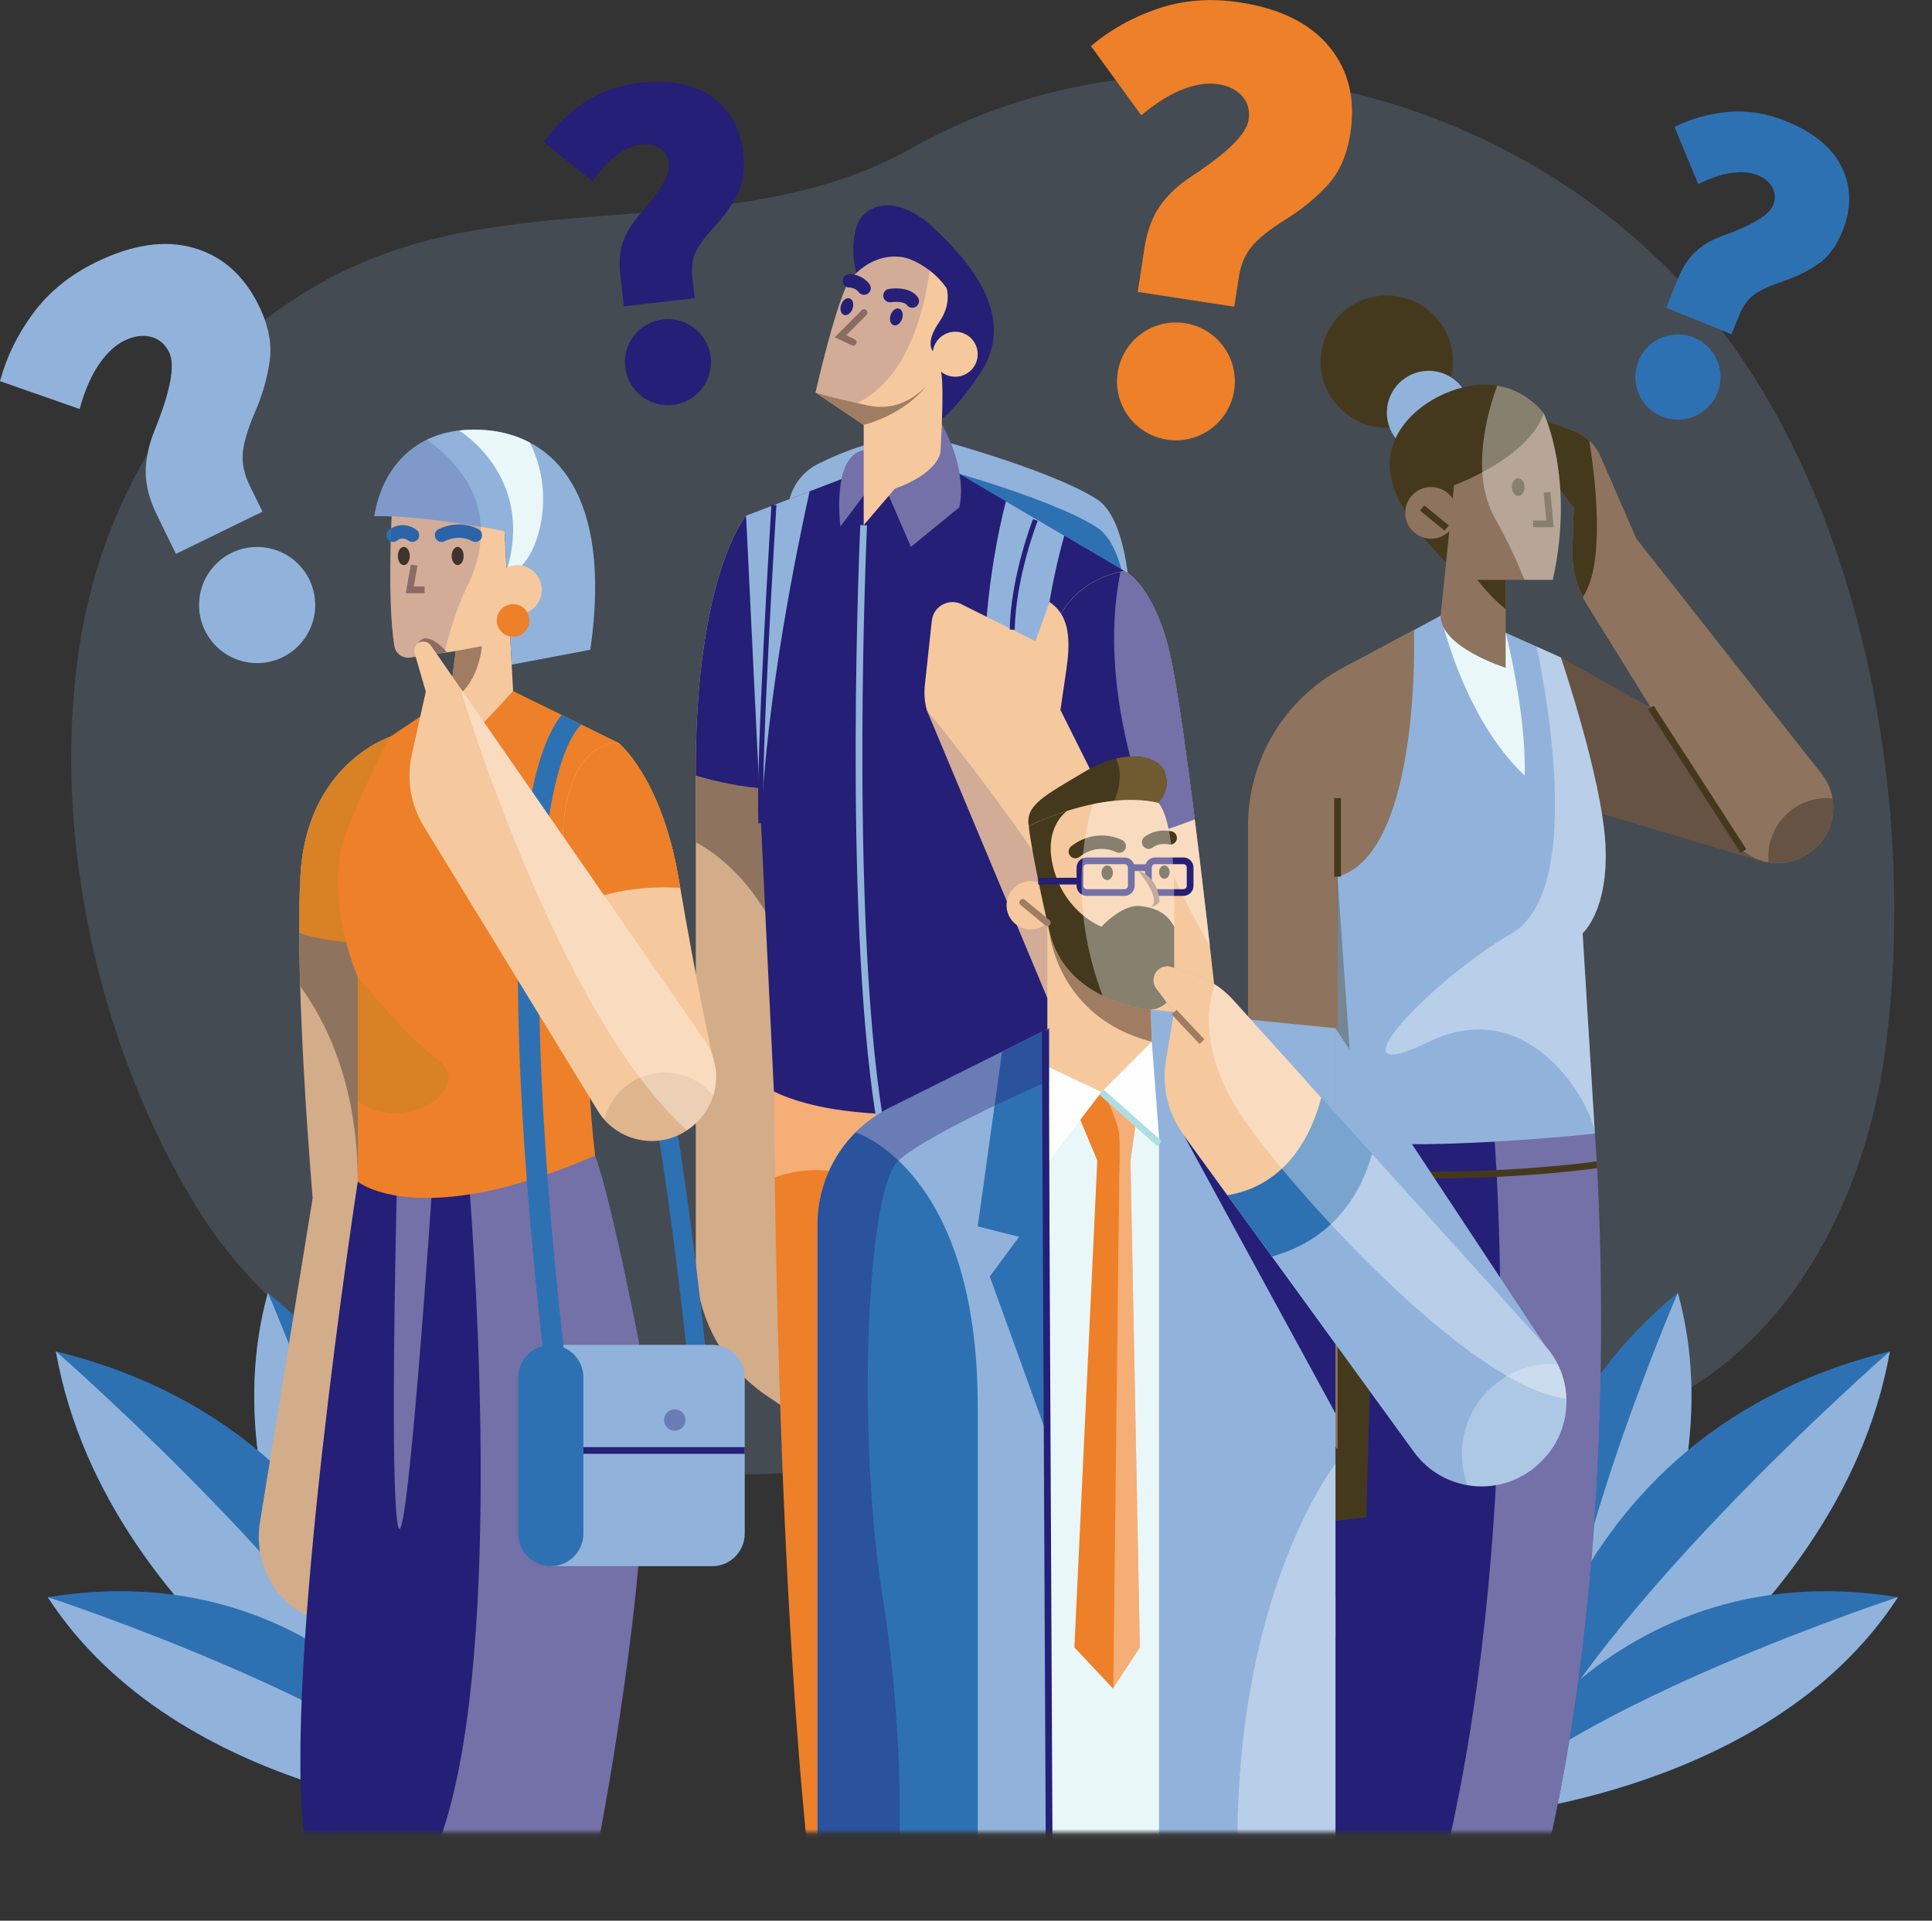 <svg width="348" height="346" viewBox="0 0 348 346" fill="none" xmlns="http://www.w3.org/2000/svg">
<rect x="0" y="0" width="348" height="346" fill="#333333" stroke="none"/>
<path opacity="0.19" d="M143.282 265.221C140.05 265.469 136.809 265.593 133.553 265.57C97.853 265.298 55.478 250.061 35.5 217.592C18.034 189.211 9.351 151.322 14.126 117.667C18.615 86.037 37.392 59.159 65.44 47.233C96.985 33.818 133.545 43.937 164.299 26.637C209.062 1.45 268.322 13.633 303.495 51.63C334.675 85.316 345.598 142.885 339.652 188.684C336.652 211.831 326.155 234.746 307.859 247.781C293.3 258.156 275.074 261.468 257.546 260.522C243.46 259.762 230.265 255.815 216.559 252.806C205.573 250.394 196.86 252.837 186.006 256.148C172.036 260.405 157.795 264.096 143.29 265.221H143.282Z" fill="#91B3DB"/>
<path d="M280.473 317.347C280.473 317.347 259.34 267.974 302.219 232.885C313.848 274.899 280.473 317.347 280.473 317.347Z" fill="#2E71B3"/>
<path d="M302.217 232.885C302.217 232.885 277.123 290.85 280.472 317.347C280.472 317.347 313.846 274.906 302.217 232.885Z" fill="#91B3DB"/>
<path d="M272.07 325.094C272.07 325.094 274.714 259.568 340.408 243.438C331.152 295.859 272.07 325.094 272.07 325.094Z" fill="#2E71B3"/>
<path d="M340.408 243.431C340.408 243.431 282.304 294.13 272.07 325.086C272.07 325.086 331.144 295.844 340.408 243.431Z" fill="#91B3DB"/>
<path d="M264.25 327.436C264.25 327.436 287.19 278.877 341.875 287.717C318.137 324.28 264.25 327.436 264.25 327.436Z" fill="#2E71B3"/>
<path d="M341.875 287.709C341.875 287.709 281.856 307.359 264.25 327.428C264.25 327.428 318.137 324.272 341.875 287.709Z" fill="#91B3DB"/>
<path d="M70.002 317.347C70.002 317.347 91.136 267.974 48.257 232.885C36.628 274.899 70.002 317.347 70.002 317.347Z" fill="#2E71B3"/>
<path d="M48.257 232.885C48.257 232.885 73.352 290.85 70.002 317.347C70.002 317.347 36.628 274.906 48.257 232.885Z" fill="#91B3DB"/>
<path d="M78.4 325.094C78.4 325.094 75.757 259.568 10.062 243.438C19.319 295.859 78.4 325.094 78.4 325.094Z" fill="#2E71B3"/>
<path d="M10.07 243.431C10.07 243.431 68.175 294.13 78.408 325.086C78.408 325.086 19.334 295.844 10.07 243.431Z" fill="#91B3DB"/>
<path d="M86.227 327.436C86.227 327.436 63.287 278.877 8.602 287.717C32.34 324.28 86.227 327.436 86.227 327.436Z" fill="#2E71B3"/>
<path d="M8.602 287.709C8.602 287.709 68.621 307.359 86.227 327.428C86.227 327.428 32.34 324.272 8.602 287.709Z" fill="#91B3DB"/>
<path d="M31.692 99.785L28.25 92.729C26.909 89.984 26.242 87.417 26.25 85.029C26.25 82.64 26.793 80.135 27.855 77.507C30.715 70.442 31.591 65.774 30.475 63.486C29.738 61.982 28.638 61.044 27.165 60.672C25.692 60.299 24.102 60.532 22.405 61.362C20.769 62.16 19.257 63.572 17.854 65.588C16.451 67.604 15.28 70.303 14.342 73.676L0 68.659C1.178 64.277 3.186 60.183 6.016 56.376C8.846 52.568 12.613 49.513 17.319 47.217C23.847 44.03 29.7 43.17 34.87 44.651C40.041 46.132 43.964 49.614 46.647 55.104C48.368 58.632 49.011 61.943 48.577 65.022C48.143 68.108 47.275 71.14 45.98 74.118C44.584 77.39 43.825 79.942 43.716 81.779C43.6 83.617 44.018 85.517 44.98 87.471L47.275 92.171L31.692 99.778V99.785Z" fill="#91B3DB"/>
<path d="M46.317 119.451C52.093 119.451 56.776 114.768 56.776 108.99C56.776 103.213 52.093 98.529 46.317 98.529C40.542 98.529 35.859 103.213 35.859 108.99C35.859 114.768 40.542 119.451 46.317 119.451Z" fill="#91B3DB"/>
<path d="M204.935 52.56L206.144 44.689C206.617 41.626 207.54 39.098 208.927 37.113C210.315 35.128 212.207 33.344 214.618 31.77C221.083 27.536 224.517 24.148 224.905 21.596C225.161 19.921 224.781 18.502 223.765 17.339C222.75 16.176 221.292 15.447 219.401 15.16C217.579 14.881 215.501 15.176 213.168 16.052C210.834 16.928 208.299 18.495 205.563 20.767L196.508 8.297C200.02 5.327 204.059 3.071 208.625 1.535C213.191 -8.26456e-06 218.098 -0.372 223.347 0.434C230.634 1.551 236.007 4.226 239.464 8.452C242.922 12.679 244.178 17.851 243.24 23.977C242.635 27.916 241.263 31.041 239.115 33.368C236.968 35.686 234.495 37.718 231.688 39.447C228.634 41.37 226.525 43.061 225.37 44.527C224.215 45.992 223.463 47.815 223.13 50.001L222.323 55.251L204.935 52.584V52.56Z" fill="#EE8029"/>
<path d="M218.051 77.297C222.794 73.853 223.848 67.214 220.404 62.469C216.961 57.725 210.324 56.671 205.581 60.116C200.837 63.56 199.784 70.199 203.227 74.943C206.671 79.688 213.308 80.742 218.051 77.297Z" fill="#EE8029"/>
<path d="M300.117 55.422L302.288 50.094C303.133 48.024 304.21 46.403 305.521 45.232C306.831 44.069 308.459 43.131 310.412 42.433C315.668 40.548 318.653 38.734 319.359 37.005C319.824 35.873 319.793 34.81 319.273 33.818C318.754 32.825 317.855 32.073 316.568 31.553C315.335 31.049 313.823 30.91 312.033 31.134C310.242 31.359 308.195 32.034 305.893 33.166L301.621 22.876C304.59 21.379 307.808 20.472 311.273 20.162C314.738 19.844 318.25 20.41 321.801 21.86C326.739 23.869 330.065 26.652 331.786 30.204C333.507 33.755 333.522 37.602 331.832 41.751C330.747 44.418 329.251 46.388 327.359 47.659C325.46 48.931 323.382 49.939 321.118 50.684C318.645 51.521 316.886 52.359 315.824 53.188C314.761 54.026 313.932 55.181 313.327 56.662L311.878 60.214L300.102 55.414L300.117 55.422Z" fill="#2E71B3"/>
<path d="M309.341 70.814C307.744 74.738 303.263 76.623 299.34 75.025C295.418 73.428 293.534 68.946 295.131 65.022C296.728 61.098 301.209 59.214 305.131 60.811C309.054 62.409 310.938 66.891 309.341 70.814Z" fill="#2E71B3"/>
<path d="M112.38 55.181L111.721 49.404C111.466 47.155 111.636 45.201 112.233 43.526C112.83 41.859 113.822 40.238 115.218 38.672C118.97 34.453 120.738 31.398 120.521 29.529C120.381 28.296 119.838 27.366 118.9 26.745C117.962 26.117 116.799 25.885 115.404 26.048C114.063 26.203 112.66 26.808 111.179 27.87C109.698 28.932 108.217 30.522 106.721 32.647L97.953 25.59C99.86 22.822 102.279 20.464 105.202 18.502C108.124 16.541 111.512 15.346 115.365 14.904C120.714 14.299 125.017 15.152 128.257 17.463C131.498 19.782 133.382 23.186 133.894 27.684C134.219 30.576 133.855 33.042 132.785 35.089C131.715 37.137 130.358 39.036 128.715 40.797C126.932 42.735 125.769 44.333 125.234 45.581C124.699 46.837 124.521 48.264 124.707 49.87L125.141 53.724L112.373 55.174L112.38 55.181Z" fill="#251F77"/>
<path d="M128.016 64.363C128.497 68.62 125.443 72.459 121.186 72.947C116.93 73.428 113.093 70.373 112.604 66.115C112.124 61.858 115.178 58.02 119.434 57.531C123.69 57.05 127.528 60.105 128.016 64.363Z" fill="#251F77"/>
<mask id="mask0_1_1489" style="mask-type:luminance" maskUnits="userSpaceOnUse" x="20" y="22" width="328" height="309">
<path d="M347.997 22.186H20.75V330.088H347.997V22.186Z" fill="white"/>
</mask>
<g mask="url(#mask0_1_1489)">
<path d="M134.391 92.884C134.391 92.884 125.328 103.516 125.328 138.69V227.363C125.328 237.01 130.119 246.036 138.112 251.441L143.151 254.845V194.476L134.398 92.884H134.391Z" fill="#D3AC89"/>
<path d="M141.065 170.352L136.422 116.473L126.646 117.388C125.847 123.204 125.32 130.23 125.32 138.69V151.694C130.708 154.688 136.616 160.209 141.058 170.352H141.065Z" fill="#8E745E"/>
<path d="M138.639 142.133L134.398 92.884C134.398 92.884 125.336 103.516 125.336 138.69V139.721C129.359 140.9 133.918 141.854 138.647 142.133H138.639Z" fill="#251F77"/>
<path d="M139.398 196.64C139.398 196.64 139.623 288.764 146.903 345.992H202.542L198.255 195.213L139.398 196.64Z" fill="#EE8029"/>
<g style="mix-blend-mode:overlay" opacity="0.36">
<path d="M202.534 345.985L198.247 195.205L139.391 196.632C139.391 196.632 139.406 202.463 139.546 212.102C146.569 209.443 191.859 197.974 187.014 345.985H202.534Z" fill="#FEFEFE"/>
</g>
<path d="M160.297 229.899L164.32 345.985" stroke="#8E745E" stroke-width="1.21" stroke-miterlimit="10"/>
<path d="M166.201 78.43C166.201 78.43 188.629 84.261 197.537 89.906C206.444 95.552 203.336 127.997 203.336 127.997L145.022 120.715L141.975 93.388C141.517 89.317 143.673 85.409 147.332 83.579C152.022 81.229 158.929 78.554 166.201 78.422V78.43Z" fill="#91B3DB"/>
<path d="M166.201 83.493C166.201 83.493 188.629 89.325 197.537 94.97C206.444 100.615 203.336 133.06 203.336 133.06L145.022 125.779L141.975 98.452C141.517 94.381 143.673 90.472 147.332 88.642C152.022 86.293 158.929 83.617 166.201 83.486V83.493Z" fill="#2E71B3"/>
<path d="M169.757 83.586L202.535 102.864L198.162 197.183C198.162 197.183 158.152 205.651 139.399 196.632L134.398 92.884L154.904 85.029L169.765 83.579L169.757 83.586Z" fill="#251F77"/>
<path d="M202.536 102.864C202.536 102.864 207.226 104.818 210.35 116.202C213.474 127.593 219.707 186.559 219.707 186.559L198.791 199.269L188.473 120.707C188.473 120.707 187.845 105.64 202.536 102.856V102.864Z" fill="#F5C99D"/>
<path d="M181.191 90.309C181.191 90.309 166.825 142.846 193.502 159.084L195.649 144.32C195.649 144.32 181.291 134.41 191.695 96.49L181.183 90.309H181.191Z" fill="#91B3DB"/>
<path d="M134.391 92.884C134.391 92.884 134.391 92.884 137.057 148.282C138.166 125.027 143.531 98.871 145.833 88.503L134.383 92.892L134.391 92.884Z" fill="#91B3DB"/>
<path d="M215.211 147.585C213.505 133.999 211.66 120.955 210.358 116.21C207.234 104.818 202.543 102.872 202.543 102.872C187.852 105.656 188.48 120.723 188.48 120.723L192.729 153.075C201.737 152.4 210.273 149.539 215.219 147.592L215.211 147.585Z" fill="#251F77"/>
<path d="M155.567 94.606C155.567 94.606 152.412 163.156 158.327 200.874" stroke="#91B3DB" stroke-width="1.21" stroke-miterlimit="10"/>
<path d="M167.839 111.805L166.583 123.483C166.421 124.988 166.552 126.508 166.963 127.966L194.593 193.964C197.337 200.525 204.842 203.673 211.447 201.037L211.703 200.936C218.788 198.105 221.944 189.824 218.533 183L191.011 127.903L192.042 120.87C192.732 116.179 193.019 111.068 189.05 108.463L186.507 115.504L173.483 108.998C171.142 107.594 168.142 109.091 167.847 111.805H167.839Z" fill="#F5C99D"/>
<path d="M156.871 87.533L151.382 94.838C151.382 94.838 149.677 82.152 155.631 81.105C161.585 80.066 156.871 87.526 156.871 87.526V87.533Z" fill="#251F77"/>
<path d="M169.755 76.553C169.755 76.553 174.321 84.594 172.794 91.395L164.08 98.514L158.32 85.222L169.755 76.545V76.553Z" fill="#251F77"/>
<g style="mix-blend-mode:overlay" opacity="0.36">
<path d="M156.871 87.533L151.382 94.838C151.382 94.838 149.677 82.152 155.631 81.105C161.585 80.066 156.871 87.526 156.871 87.526V87.533Z" fill="#FEFEFE"/>
</g>
<g style="mix-blend-mode:overlay" opacity="0.36">
<path d="M169.755 76.553C169.755 76.553 174.321 84.594 172.794 91.395L164.08 98.514L158.32 85.222L169.755 76.545V76.553Z" fill="#FEFEFE"/>
</g>
<path opacity="0.26" d="M211.231 188.288C204.812 188.288 199.517 193.073 198.695 199.269C202.223 201.967 207.029 202.797 211.44 201.037L211.696 200.936C215.937 199.245 218.751 195.593 219.611 191.483C217.379 189.506 214.448 188.296 211.231 188.296V188.288Z" fill="#A07C62"/>
<g style="mix-blend-mode:multiply" opacity="0.17">
<path d="M211.452 201.037L211.708 200.936C211.708 200.936 211.747 200.913 211.77 200.905C201.273 168.824 166.969 127.966 166.969 127.966L194.598 193.965C197.343 200.525 204.847 203.673 211.452 201.037Z" fill="#251F77"/>
</g>
<g style="mix-blend-mode:overlay" opacity="0.36">
<path d="M210.352 116.202C207.227 104.81 202.537 102.864 202.537 102.864C202.297 102.911 202.064 102.965 201.832 103.019C199.568 113.906 198.762 136.914 217.934 170.484C215.856 152.152 212.422 123.747 210.352 116.202Z" fill="#FEFEFE"/>
</g>
<path d="M154.274 49.172C154.274 49.172 152.972 45.124 154.274 40.905C155.577 36.687 161.437 34.81 168.004 40.905C174.57 47 183.764 57.322 176.121 67.876C171.058 75.382 168.004 76.553 168.004 76.553L154.274 49.179V49.172Z" fill="#251F77"/>
<path d="M146.898 70.698L155.573 76.545V94.598L161.202 88.014C161.202 88.014 168.466 85.688 169.404 81.462C170.21 67.41 169.404 66.658 169.404 66.658L165.884 64.27L146.898 70.691V70.698Z" fill="#F5C99D"/>
<path d="M146.898 70.698L155.573 76.545C155.573 76.545 162.551 74.932 166.845 69.512C162.566 68.744 159.031 68.108 156.101 67.581L146.898 70.691V70.698Z" fill="#A07C62"/>
<path d="M168.001 68.108C168.001 68.108 163.783 74.676 156.279 73.032C148.774 71.388 146.898 70.698 146.898 70.698C146.898 70.698 150.883 53.096 153.224 50.281C155.566 47.466 158.853 45.822 162.365 46.295C165.884 46.76 173.854 51.925 172.683 60.834C170.574 66.232 167.993 68.1 167.993 68.1L168.001 68.108Z" fill="#F5C99D"/>
<path d="M170.508 51.901C170.508 51.901 171.469 54.732 169.19 57.996C166.911 61.269 167.407 63.293 168.795 63.812C170.182 64.34 172.811 65.425 172.811 65.425L175.532 55.81L170.508 51.894V51.901Z" fill="#251F77"/>
<path d="M176.109 63.812C176.109 66.053 174.295 67.868 172.054 67.868C169.814 67.868 168 66.053 168 63.812C168 61.571 169.814 59.757 172.054 59.757C174.295 59.757 176.109 61.571 176.109 63.812Z" fill="#F5C99D"/>
<path d="M162.482 57.453C162.195 58.275 161.505 58.779 160.939 58.578C160.373 58.376 160.141 57.554 160.428 56.732C160.715 55.91 161.404 55.406 161.97 55.608C162.536 55.809 162.769 56.632 162.482 57.453Z" fill="#251F77"/>
<path d="M153.568 55.608C153.281 56.43 152.591 56.934 152.025 56.732C151.459 56.531 151.227 55.709 151.514 54.887C151.8 54.065 152.49 53.561 153.056 53.762C153.622 53.964 153.855 54.786 153.568 55.608Z" fill="#251F77"/>
<path d="M160.305 53.243C160.305 53.243 163.243 52.746 164.328 54.235" stroke="#251F77" stroke-width="2.42" stroke-miterlimit="10" stroke-linecap="round"/>
<path d="M155.636 51.901C155.636 51.901 154.768 50.622 153.008 50.591" stroke="#251F77" stroke-width="2.42" stroke-miterlimit="10" stroke-linecap="round"/>
<path d="M155.639 56.314L151.391 60.571L153.693 61.664" stroke="#A07C62" stroke-width="1.21" stroke-miterlimit="10" stroke-linecap="round"/>
<g style="mix-blend-mode:multiply" opacity="0.17">
<path d="M168.001 40.905C161.434 34.81 155.573 36.687 154.271 40.905C152.968 45.124 154.271 49.172 154.271 49.172C153.907 49.521 153.558 49.885 153.232 50.281C150.891 53.095 146.906 70.698 146.906 70.698C146.906 70.698 148.472 71.272 154.403 72.606C168.38 65.797 168.008 40.898 168.008 40.898L168.001 40.905Z" fill="#251F77"/>
</g>
<path d="M186.491 93.675C186.491 93.675 182.506 103.81 182.328 113.426" stroke="#251F77" stroke-width="0.9" stroke-miterlimit="10"/>
<path d="M139.402 90.969C139.402 90.969 136.525 137.038 137.068 148.282" stroke="#251F77" stroke-width="0.9" stroke-miterlimit="10"/>
<path d="M281.149 118.427L322.663 141.652L318.306 155.471L279.187 143.777L281.149 118.427Z" fill="#665344"/>
<path d="M277.664 75.46L283.385 77.592C285.595 78.414 287.37 80.097 288.308 82.26L294.75 97.04L328.109 139.396C331.45 143.637 330.753 149.779 326.543 153.168L326.38 153.3C321.775 157.006 314.969 155.843 311.845 150.818L285.882 108.982C284.044 106.028 283.129 102.6 283.23 99.119L283.463 91.519L277.656 83.741V75.452L277.664 75.46Z" fill="#8E745E"/>
<path d="M285.106 107.563C289.169 101.623 287.416 86.564 286.277 79.391C285.447 78.615 284.471 78.003 283.385 77.6L277.664 75.467V83.757L283.47 91.535L283.238 99.134C283.145 102.065 283.796 104.965 285.106 107.571V107.563Z" fill="#45391D"/>
<path d="M318.516 154.346C318.516 154.68 318.539 155.006 318.562 155.324C321.229 155.781 324.082 155.145 326.384 153.292L326.547 153.16C329.431 150.841 330.664 147.228 330.082 143.824C329.749 143.793 329.423 143.769 329.082 143.769C323.245 143.769 318.516 148.5 318.516 154.339V154.346Z" fill="#665344"/>
<path d="M297.352 127.454L314.043 153.3" stroke="#45391D" stroke-width="1.22" stroke-miterlimit="10"/>
<path d="M287.276 204.216C287.276 204.216 292.873 270.525 279.19 331.592H229.062V202.471L287.276 204.216Z" fill="#251F77"/>
<g style="mix-blend-mode:overlay" opacity="0.36">
<path d="M287.276 204.216L229.062 202.471V203.014L269.119 204.216C269.119 204.216 274.717 270.525 261.034 331.592H279.19C292.873 270.525 287.276 204.216 287.276 204.216Z" fill="#FEFEFE"/>
</g>
<g style="mix-blend-mode:multiply">
<path d="M248.064 203.045L229.07 202.479V331.6H239.195L237.35 274.325L246.095 273.309L248.064 203.053V203.045Z" fill="#45391D"/>
</g>
<path d="M261.719 109.719L281.147 118.435C281.147 118.435 288.535 140.156 289.17 152.082C289.806 164.009 285.069 168.111 285.069 168.111L287.279 204.216C287.279 204.216 253.835 207.791 240.578 205.154L241.206 120.769L261.711 109.711L261.719 109.719Z" fill="#91B3DB"/>
<path d="M259.508 110.913C259.508 110.913 263.539 129.292 274.625 139.706C274.982 128.663 271.214 113.969 271.214 113.969L261.733 109.711L259.516 110.906L259.508 110.913Z" fill="#EAF7F9"/>
<path d="M254.69 113.503C254.69 113.503 256.117 153.726 240.93 157.921V261.855C240.93 261.855 224.797 259.762 224.797 246.695V148.763C224.797 136.829 231.386 125.872 241.922 120.273L254.683 113.495L254.69 113.503Z" fill="#8E745E"/>
<path d="M224.805 208.9C229.944 207.581 233.751 202.929 233.751 197.376C233.751 191.824 229.944 187.171 224.805 185.845V208.9Z" fill="#665344"/>
<path d="M240.93 157.921V143.777" stroke="#45391D" stroke-width="1.22" stroke-miterlimit="10"/>
<g style="mix-blend-mode:overlay" opacity="0.36">
<path d="M289.17 152.082C288.542 140.156 281.147 118.435 281.147 118.435L276.79 116.481C278.929 126.787 284.907 160.783 272.324 168.119C257.455 176.788 238.756 196.679 257.339 187.683C275.914 178.688 286.953 199.478 287.271 204.224L285.062 168.119C285.062 168.119 289.791 164.016 289.163 152.09L289.17 152.082Z" fill="#FEFEFE"/>
</g>
<path d="M240.929 261.855C240.929 261.855 235.293 257.389 233.75 249.045" stroke="#45391D" stroke-width="1.22" stroke-miterlimit="10"/>
<g style="mix-blend-mode:multiply">
<path d="M241 210.846C264.909 213.134 287.646 209.815 287.646 209.815" stroke="#45391D" stroke-width="1.22" stroke-miterlimit="10"/>
</g>
<g style="mix-blend-mode:multiply" opacity="0.37">
<path d="M240.914 157.921V207.674H244.411L240.914 157.921Z" fill="#45391D"/>
</g>
<path d="M261.431 67.678C262.832 61.251 258.758 54.905 252.333 53.503C245.907 52.102 239.563 56.176 238.162 62.603C236.761 69.031 240.834 75.377 247.259 76.778C253.685 78.18 260.03 74.105 261.431 67.678Z" fill="#45391D"/>
<g style="mix-blend-mode:multiply">
<path d="M237.898 65.146C237.898 67.674 238.689 70.008 240.03 71.939C244.798 70.38 248.24 65.906 248.24 60.617C248.24 58.089 247.449 55.755 246.108 53.824C241.34 55.383 237.898 59.857 237.898 65.146Z" fill="#45391D"/>
</g>
<path d="M257.34 81.873C261.502 81.873 264.875 78.498 264.875 74.335C264.875 70.172 261.502 66.798 257.34 66.798C253.178 66.798 249.805 70.172 249.805 74.335C249.805 78.498 253.178 81.873 257.34 81.873Z" fill="#91B3DB"/>
<path d="M278.074 74.475C278.074 74.475 274.028 68.698 266.291 69.326C258.561 69.954 248.6 76.6 250.584 86.138C252.569 95.676 266.081 106.447 266.081 106.447L278.067 74.475H278.074Z" fill="#45391D"/>
<path d="M278.075 74.475C278.075 74.475 283.734 86.308 279.695 104.454H271.206V120.296C271.206 120.296 259.484 116.621 259.484 110.921L261.911 87.425C261.911 87.425 275.253 82.57 278.082 74.483L278.075 74.475Z" fill="#8E745E"/>
<path d="M274.615 87.743C274.615 88.627 274.103 89.34 273.475 89.34C272.848 89.34 272.336 88.627 272.336 87.743C272.336 86.859 272.848 86.145 273.475 86.145C274.103 86.145 274.615 86.859 274.615 87.743Z" fill="#45391D"/>
<path d="M278.66 88.681L279.187 94.373H276.141" stroke="#45391D" stroke-width="1.22" stroke-miterlimit="10"/>
<path d="M262.42 92.388C262.42 94.954 260.342 97.04 257.768 97.04C255.195 97.04 253.117 94.962 253.117 92.388C253.117 89.813 255.195 87.735 257.768 87.735C260.342 87.735 262.42 89.813 262.42 92.388Z" fill="#8E745E"/>
<path d="M271.202 104.454H266.086C266.086 104.454 268.536 107.656 271.202 109.719V104.454Z" fill="#45391D"/>
<path d="M271.203 83.997C271.203 83.997 273.242 82.888 275.335 83.997" stroke="#8E745E" stroke-width="0.61" stroke-miterlimit="10"/>
<path d="M256.164 91.511L260.583 95.117" stroke="#45391D" stroke-width="1.22" stroke-miterlimit="10"/>
<g style="mix-blend-mode:overlay" opacity="0.36">
<path d="M269.684 69.473C268.149 73.614 264.629 85.099 269.258 93.311C271.63 97.529 273.366 101.375 274.599 104.446H279.692C283.731 86.3 278.072 74.467 278.072 74.467C278.072 74.467 275.196 70.388 269.684 69.465V69.473Z" fill="#FEFEFE"/>
</g>
<path d="M70.296 132.711C70.296 132.711 55.179 137.573 54.109 157.797C53.039 178.021 56.318 215.809 56.318 215.809L46.822 274.224C45.806 280.49 48.48 286.918 53.884 290.245C55.279 291.106 56.675 291.633 57.915 291.509C63.35 289.632 72.73 199.362 72.73 199.362L70.296 132.711Z" fill="#D3AC89"/>
<path d="M55.02 151.299C54.555 153.269 54.23 155.424 54.106 157.797C53.803 163.443 53.85 170.453 54.059 177.633C58.951 184.349 64.44 195.701 64.44 212.878C64.44 223.618 66.734 226.557 69.735 225.805C71.525 210.9 72.719 199.369 72.719 199.369L71.099 154.967L70.285 151.361L55.013 151.299H55.02Z" fill="#8E745E"/>
<path d="M98.461 141.823L101.283 139.559C103.531 141.35 106.391 145.088 109.516 152.672C116.718 170.143 122.687 201.029 127.253 244.485L123.842 244.834C114.656 157.495 101.864 143.917 98.453 141.831L98.461 141.823Z" fill="#2E71B3"/>
<path d="M70.297 132.711C70.297 132.711 55.18 137.573 54.11 157.797C53.947 160.876 53.885 164.365 53.901 168.057C56.909 169.08 61.297 169.949 67.421 169.832C69.096 169.801 70.468 169.142 71.592 168.018L70.305 132.711H70.297Z" fill="#D88225"/>
<path d="M64.441 212.878C64.441 212.878 50.688 301.83 54.905 331.375H107.886C107.886 331.375 120.351 268.059 114.824 240.391C109.296 212.723 107.196 208.186 107.196 208.186L64.441 212.878Z" fill="#251F77"/>
<g style="mix-blend-mode:overlay" opacity="0.36">
<path d="M107.205 208.186L84.305 210.699C85.871 230.271 90.499 300.388 79.234 331.375H107.888C107.888 331.375 120.354 268.059 114.826 240.391C109.299 212.723 107.198 208.186 107.198 208.186H107.205Z" fill="#FEFEFE"/>
</g>
<g style="mix-blend-mode:overlay" opacity="0.36">
<path d="M77.958 212.296L76.345 211.575L71.523 212.102C71.252 223.416 70.283 267.431 71.655 274.751C73.236 283.157 77.958 212.296 77.958 212.296Z" fill="#FEFEFE"/>
</g>
<path d="M92.419 124.491L111.328 133.766C111.328 133.766 102.761 171.6 107.203 208.178C75.387 221.935 64.449 212.87 64.449 212.87V175.974C64.449 175.974 57.743 160.969 62.743 148.926C67.743 136.891 70.302 132.704 70.302 132.704L83.52 123.856L92.427 124.484L92.419 124.491Z" fill="#EE8029"/>
<path d="M70.621 91.488C70.621 91.488 69.667 107.905 71.032 116.365C71.249 117.722 72.512 118.645 73.869 118.451L82.102 117.28L80.932 126.283C80.932 126.283 75.776 139.559 77.885 138.853C79.994 138.147 92.421 124.491 92.421 124.491L90.777 93.83C90.777 93.83 78.35 91.488 70.613 91.488H70.621Z" fill="#F5C99D"/>
<path d="M83.514 100.158C83.514 101.065 83.034 101.802 82.437 101.802C81.84 101.802 81.359 101.065 81.359 100.158C81.359 99.251 81.84 98.514 82.437 98.514C83.034 98.514 83.514 99.251 83.514 100.158Z" fill="#45391D"/>
<path d="M72.734 101.802C73.329 101.802 73.811 101.066 73.811 100.158C73.811 99.25 73.329 98.514 72.734 98.514C72.139 98.514 71.656 99.25 71.656 100.158C71.656 101.066 72.139 101.802 72.734 101.802Z" fill="#45391D"/>
<path d="M79.531 96.412C79.531 96.412 82.578 94.768 85.625 96.412" stroke="#2E71B3" stroke-width="2.42" stroke-miterlimit="10" stroke-linecap="round"/>
<path d="M86.79 116.396L82.1 117.28L80.93 126.283C86.325 123.794 86.79 116.396 86.79 116.396Z" fill="#A07C62"/>
<path d="M90.881 95.683C90.881 95.683 76.639 92.814 67.414 92.977C68.98 83.439 75.856 76.406 87.733 77.499C99.61 78.592 110.394 88.758 106.331 117.047L92.168 119.73L90.881 95.683Z" fill="#91B3DB"/>
<path d="M95.433 79.725C93.022 78.453 90.409 77.739 87.734 77.499C85.944 77.336 84.277 77.375 82.711 77.561C84.633 78.809 96.068 86.983 91.262 102.802C94.836 104.578 101.379 91.457 95.433 79.725Z" fill="#EAF7F9"/>
<path d="M74.603 101.802L73.805 106.261H76.479" stroke="#A07C62" stroke-width="1.21" stroke-miterlimit="10"/>
<path d="M74.301 96.412C74.301 96.412 72.557 95.055 70.812 96.412" stroke="#2E71B3" stroke-width="2.42" stroke-miterlimit="10" stroke-linecap="round"/>
<path d="M111.329 133.774C111.329 133.774 119.144 139.915 122.268 158.418C125.392 176.92 128.284 190.064 128.284 190.064L107.205 184.636L101.375 150.578C101.375 150.578 101.328 134.402 111.329 133.774Z" fill="#F5C99D"/>
<path d="M122.531 159.93C122.446 159.426 122.361 158.929 122.276 158.418C119.151 139.915 111.337 133.774 111.337 133.774C101.336 134.402 101.383 150.578 101.383 150.578L103.546 163.218C110.445 159.914 117.927 159.658 122.539 159.93H122.531Z" fill="#EE8029"/>
<path d="M128.283 242.267H99.219V282.134H128.283C131.515 282.134 134.143 279.513 134.143 276.271V248.13C134.143 244.896 131.523 242.267 128.283 242.267Z" fill="#91B3DB"/>
<path d="M78.942 190.963C72.725 186.194 64.445 175.982 64.445 175.982V198.416C64.949 198.757 65.492 199.075 66.097 199.362C74.593 203.417 85.152 195.725 78.942 190.956V190.963Z" fill="#D88225"/>
<path d="M97.579 106.261C97.579 108.719 95.587 110.719 93.122 110.719C90.656 110.719 88.664 108.727 88.664 106.261C88.664 103.795 90.656 101.802 93.122 101.802C95.587 101.802 97.579 103.795 97.579 106.261Z" fill="#F5C99D"/>
<path d="M92.422 114.705C94.045 114.705 95.361 113.389 95.361 111.766C95.361 110.143 94.045 108.827 92.422 108.827C90.8 108.827 89.484 110.143 89.484 111.766C89.484 113.389 90.8 114.705 92.422 114.705Z" fill="#EE8029"/>
<path d="M105.081 276.271C105.081 279.505 102.461 282.134 99.22 282.134C95.988 282.134 93.359 279.513 93.359 276.271V248.13C93.359 244.896 95.98 242.267 99.22 242.267C102.453 242.267 105.081 244.888 105.081 248.13V276.271Z" fill="#2E71B3"/>
<path d="M105.078 261.289H134.142" stroke="#251F77" stroke-width="1.21" stroke-miterlimit="10"/>
<g style="mix-blend-mode:multiply" opacity="0.37">
<path d="M123.47 255.807C123.47 256.869 122.61 257.738 121.54 257.738C120.47 257.738 119.609 256.877 119.609 255.807C119.609 254.737 120.47 253.876 121.54 253.876C122.61 253.876 123.47 254.737 123.47 255.807Z" fill="#251F77"/>
</g>
<path d="M104.714 130.532L101.163 128.795C99.186 131.222 97.008 135.836 95.45 144.591C91.868 164.769 92.76 198.865 98.093 245.928L101.822 245.501C91.093 150.896 101.559 133.533 104.714 130.532Z" fill="#2E71B3"/>
<path d="M78.639 117.768L80.53 117.497C80.53 117.497 76.894 113.224 75.383 115.83C76.871 118.171 78.639 117.761 78.639 117.761V117.768Z" fill="#A07C62"/>
<g style="mix-blend-mode:multiply" opacity="0.17">
<path d="M76.88 79.22C71.6 81.795 68.414 86.866 67.414 92.969C68.406 92.954 69.461 92.969 70.538 93.016C70.344 97.288 69.91 109.463 71.027 116.357C71.244 117.714 72.507 118.637 73.864 118.443L80.066 117.559C80.934 113.945 82.151 109.998 83.857 106.253C91.299 91.705 82.066 82.803 76.872 79.213L76.88 79.22Z" fill="#251F77"/>
</g>
<path d="M77.598 116.272L126.951 187.482C130.369 192.414 129.385 199.145 124.702 202.89L124.516 203.037C119.159 207.326 111.252 205.937 107.67 200.083L76.327 148.841C73.963 144.971 73.187 140.334 74.18 135.906L76.699 124.592L74.683 117.667C74.482 116.977 74.753 116.241 75.358 115.853L75.381 115.837C76.118 115.357 77.102 115.551 77.598 116.272Z" fill="#F5C99D"/>
<path opacity="0.26" d="M119.752 193.204C114.503 193.204 110.108 196.81 108.875 201.68C112.813 206.147 119.69 206.899 124.519 203.037L124.705 202.89C126.551 201.417 127.814 199.47 128.465 197.361C126.403 194.825 123.271 193.204 119.744 193.204H119.752Z" fill="#A07C62"/>
<g style="mix-blend-mode:overlay" opacity="0.36">
<path d="M126.955 187.482L82.859 123.863C82.859 123.863 100.395 182.705 123.73 203.596C123.994 203.417 124.265 203.239 124.521 203.03L124.707 202.882C129.39 199.137 130.374 192.406 126.955 187.474V187.482Z" fill="#FEFEFE"/>
</g>
<path d="M188.974 332.019H208.789V204.929L198.401 196.717L188.656 209.063L188.974 332.019Z" fill="#EAF7F9"/>
<path d="M208.604 144.615C208.604 144.615 211.053 142.211 209.79 139.062C208.526 135.914 202.479 134.774 195.293 139.062C188.106 143.351 184.641 145.057 185.307 148.802C187.478 150.027 208.596 144.615 208.596 144.615H208.604Z" fill="#45391D"/>
<path d="M201.042 136.658C203.174 141.203 199.43 146.801 199.43 146.801C204.329 145.708 208.601 144.615 208.601 144.615C208.601 144.615 211.051 142.211 209.787 139.062C208.888 136.806 205.515 135.596 201.042 136.658Z" fill="#705B30"/>
<path d="M206.234 181.798L240.554 185.225V332.019H208.793V206.015L206.234 181.798Z" fill="#91B3DB"/>
<path d="M208.793 206.015V258.475L208.87 258.622L221.491 229.783L215.181 223.843L223.391 221.927L215.53 182.728L206.234 181.798L208.793 206.015Z" fill="#91B3DB"/>
<path d="M240.547 185.225L278.278 242.376L259.416 250.441L240.547 233.536V185.225Z" fill="#91B3DB"/>
<path d="M188.656 166.227V192.259L198.401 196.717L207.464 187.652L206.898 171.158L188.656 166.227Z" fill="#F5C99D"/>
<path d="M188.977 166.312V167.653C188.977 167.653 190.31 183.279 207.458 187.652L206.892 171.158L188.977 166.312Z" fill="#A07C62"/>
<path d="M190.003 163.078C190.003 165.482 188.057 167.429 185.654 167.429C183.25 167.429 181.305 165.482 181.305 163.078C181.305 160.674 183.25 158.728 185.654 158.728C188.057 158.728 190.003 160.674 190.003 163.078Z" fill="#F5C99D"/>
<path d="M208.601 144.615C208.601 144.615 211.477 146.708 211.477 161.892V177.354C211.477 180.146 208.965 182.286 206.221 181.798C200.306 180.735 191.212 177.502 188.972 167.653C185.568 152.734 185.305 148.802 185.305 148.802C185.305 148.802 198.127 142.257 208.593 144.615H208.601Z" fill="#F5C99D"/>
<path d="M211.485 177.354V166.924C210.275 164.652 208.407 163.52 205.26 163.21C202.112 162.9 198.399 166.924 198.399 166.924C198.399 166.924 192.15 164.652 189.879 156.836C187.615 149.027 192.251 146.065 192.259 146.065C188.158 147.352 185.312 148.802 185.312 148.802C185.312 148.802 185.576 152.726 188.979 167.653C191.228 177.502 200.313 180.735 206.229 181.798C208.973 182.286 211.485 180.146 211.485 177.354Z" fill="#45391D"/>
<path d="M200.468 157.216C200.468 157.945 200.003 158.534 199.437 158.534C198.871 158.534 198.406 157.945 198.406 157.216C198.406 156.487 198.871 155.897 199.437 155.897C200.003 155.897 200.468 156.487 200.468 157.216Z" fill="#45391D"/>
<path d="M210.673 157.099C210.673 157.766 210.246 158.301 209.727 158.301C209.208 158.301 208.781 157.766 208.781 157.099C208.781 156.433 209.208 155.897 209.727 155.897C210.246 155.897 210.673 156.433 210.673 157.099Z" fill="#45391D"/>
<path d="M201.603 152.423C201.603 152.423 197.696 150.283 193.695 153.408" stroke="#45391D" stroke-width="2.42" stroke-miterlimit="10" stroke-linecap="round"/>
<path d="M213.162 155.068H208.069C207.401 155.068 206.859 155.609 206.859 156.277V159.573C206.859 160.241 207.401 160.783 208.069 160.783H213.162C213.83 160.783 214.371 160.241 214.371 159.573V156.277C214.371 155.609 213.83 155.068 213.162 155.068Z" stroke="#251F77" stroke-width="1.21" stroke-miterlimit="10"/>
<path d="M206.898 151.71C206.898 151.71 208.364 150.454 210.782 150.935" stroke="#45391D" stroke-width="2.42" stroke-miterlimit="10" stroke-linecap="round"/>
<path d="M202.532 155.068H195.764C195.079 155.068 194.523 155.623 194.523 156.308V159.542C194.523 160.227 195.079 160.783 195.764 160.783H202.532C203.217 160.783 203.772 160.227 203.772 159.542V156.308C203.772 155.623 203.217 155.068 202.532 155.068Z" stroke="#251F77" stroke-width="1.21" stroke-miterlimit="10"/>
<path d="M187 158.728H194.528" stroke="#251F77" stroke-width="1.21" stroke-miterlimit="10"/>
<path d="M203.773 156.308H206.859" stroke="#251F77" stroke-width="1.21" stroke-miterlimit="10"/>
<path d="M188.974 185.225V332.019H147.242V220.601C147.242 211.668 152.297 203.495 160.297 199.517L188.974 185.225Z" fill="#91B3DB"/>
<path d="M193.523 199.176L197.648 209.063L193.523 296.767L200.47 304.164L205.315 296.767L203.633 209.063L205.013 199.176L198.4 196.717L193.523 199.176Z" fill="#EE8029"/>
<path d="M188.971 185.225L180.497 189.451L176.109 220.927L183.567 222.796L178.28 229.946L188.653 258.622L188.971 255.799V185.225Z" fill="#2E71B3"/>
<path d="M154.119 203.991C149.793 208.334 147.25 214.274 147.25 220.609V332.027H176.112V253.233C176.112 210.714 154.119 203.991 154.119 203.991Z" fill="#2E71B3"/>
<path d="M240.551 287.469H222.891V294.975H240.551V287.469Z" fill="#91B3DB"/>
<path d="M213.164 204.379L240.553 254.605V242.089L213.164 204.379Z" fill="#251F77"/>
<path d="M205.011 156.836C205.011 156.836 210.352 161.799 207.453 163.326C204.491 163.218 204.383 162.016 204.383 162.016L205.011 156.836Z" fill="#F5C99D"/>
<path d="M205.008 156.836C205.008 156.836 209.907 162.729 206.884 163.466C209.264 162.962 208.83 162.132 208.83 162.132C208.83 162.132 208.752 158.084 205.008 156.836Z" fill="#A07C62"/>
<path d="M188.977 192.259V209.063L198.403 196.717L188.977 192.259Z" fill="#FEFEFE"/>
<g style="mix-blend-mode:overlay" opacity="0.36">
<path d="M200.527 304.071L205.318 296.767L203.636 209.055L205.015 199.168L198.945 196.911C200.333 200.036 201.527 203.061 201.604 204.371C201.79 207.574 201.604 211.637 201.604 211.637L200.527 304.064V304.071Z" fill="#FEFEFE"/>
</g>
<path d="M207.461 187.652L208.864 206.015L198.398 196.717L207.461 187.652Z" fill="#FEFEFE"/>
<path d="M184.219 162.566L188.653 166.227" stroke="#A07C62" stroke-width="1.21" stroke-miterlimit="10" stroke-linecap="round"/>
<g style="mix-blend-mode:multiply" opacity="0.37">
<path d="M160.297 199.517C152.297 203.503 147.242 211.668 147.242 220.601V332.019H162.042C162.228 322.636 161.949 306.289 158.964 287.461C154.274 257.916 156.15 214.142 161.832 209.055C167.515 203.968 188.966 194.701 188.966 194.701V185.217L160.29 199.509L160.297 199.517Z" fill="#251F77"/>
</g>
<g style="mix-blend-mode:overlay" opacity="0.36">
<path d="M211.488 177.354V161.892C211.488 146.708 208.612 144.615 208.612 144.615C204.759 143.746 200.588 144.087 196.852 144.863C195.278 149.911 192.44 163.024 198.604 179.363C201.24 180.658 203.968 181.387 206.24 181.79C208.984 182.278 211.496 180.138 211.496 177.347L211.488 177.354Z" fill="#FEFEFE"/>
</g>
<path d="M211.027 174.221L215.314 175.664C217.896 176.532 220.222 178.052 222.044 180.076L278.28 242.376C283.761 248.448 283.396 257.784 277.466 263.406L277.233 263.631C270.628 269.889 260.031 268.912 254.681 261.553L213.159 204.387C210.361 200.533 209.229 195.717 210.019 191.018L211.485 182.325L208.275 178.068C207.771 177.393 207.639 176.509 207.942 175.726L207.957 175.687C208.422 174.454 209.787 173.803 211.035 174.229L211.027 174.221Z" fill="#91B3DB"/>
<path d="M234.85 194.259L217.539 210.412L229.113 226.355C240.641 223.122 245.277 214.53 247.138 207.876L234.85 194.259Z" fill="#2E71B3"/>
<path d="M222.048 180.068C220.218 178.044 217.9 176.525 215.319 175.656L211.032 174.214C209.776 173.795 208.419 174.439 207.954 175.672L207.938 175.71C207.644 176.501 207.768 177.385 208.272 178.052L211.481 182.309L210.016 191.002C209.225 195.702 210.357 200.517 213.156 204.371L221.102 215.313C232.103 213.436 236.367 203.945 237.995 197.741L222.04 180.061L222.048 180.068Z" fill="#F5C99D"/>
<path opacity="0.31" d="M263.328 261.941C263.328 263.911 263.692 265.787 264.336 267.532C268.825 268.292 273.623 267.051 277.236 263.631L277.469 263.406C282.384 258.746 283.461 251.542 280.577 245.749C280.236 245.726 279.903 245.695 279.562 245.695C270.6 245.695 263.328 252.961 263.328 261.933V261.941Z" fill="#EAF7F9"/>
<g style="mix-blend-mode:overlay" opacity="0.36">
<path d="M278.285 242.376L222.049 180.076C221.095 179.022 220.01 178.107 218.816 177.347C218.777 177.432 214.49 187.156 223.39 200.664C231.917 213.607 264.819 250.053 282.146 251.961C282.029 248.526 280.758 245.121 278.285 242.376Z" fill="#FEFEFE"/>
</g>
<path d="M211.484 182.325L216.508 187.652" stroke="#A07C62" stroke-width="1.21" stroke-miterlimit="10"/>
<path d="M188.266 185.582L188.971 332.019" stroke="#251F77" stroke-width="1.21" stroke-miterlimit="10"/>
<g style="mix-blend-mode:overlay" opacity="0.36">
<path d="M240.551 263.709C240.551 263.709 222.891 286.057 222.891 332.019H240.551V263.709Z" fill="#FEFEFE"/>
</g>
<path d="M198.398 196.717L208.864 206.015" stroke="#AFDEE2" stroke-width="1.21" stroke-miterlimit="10"/>
</g>
</svg>

